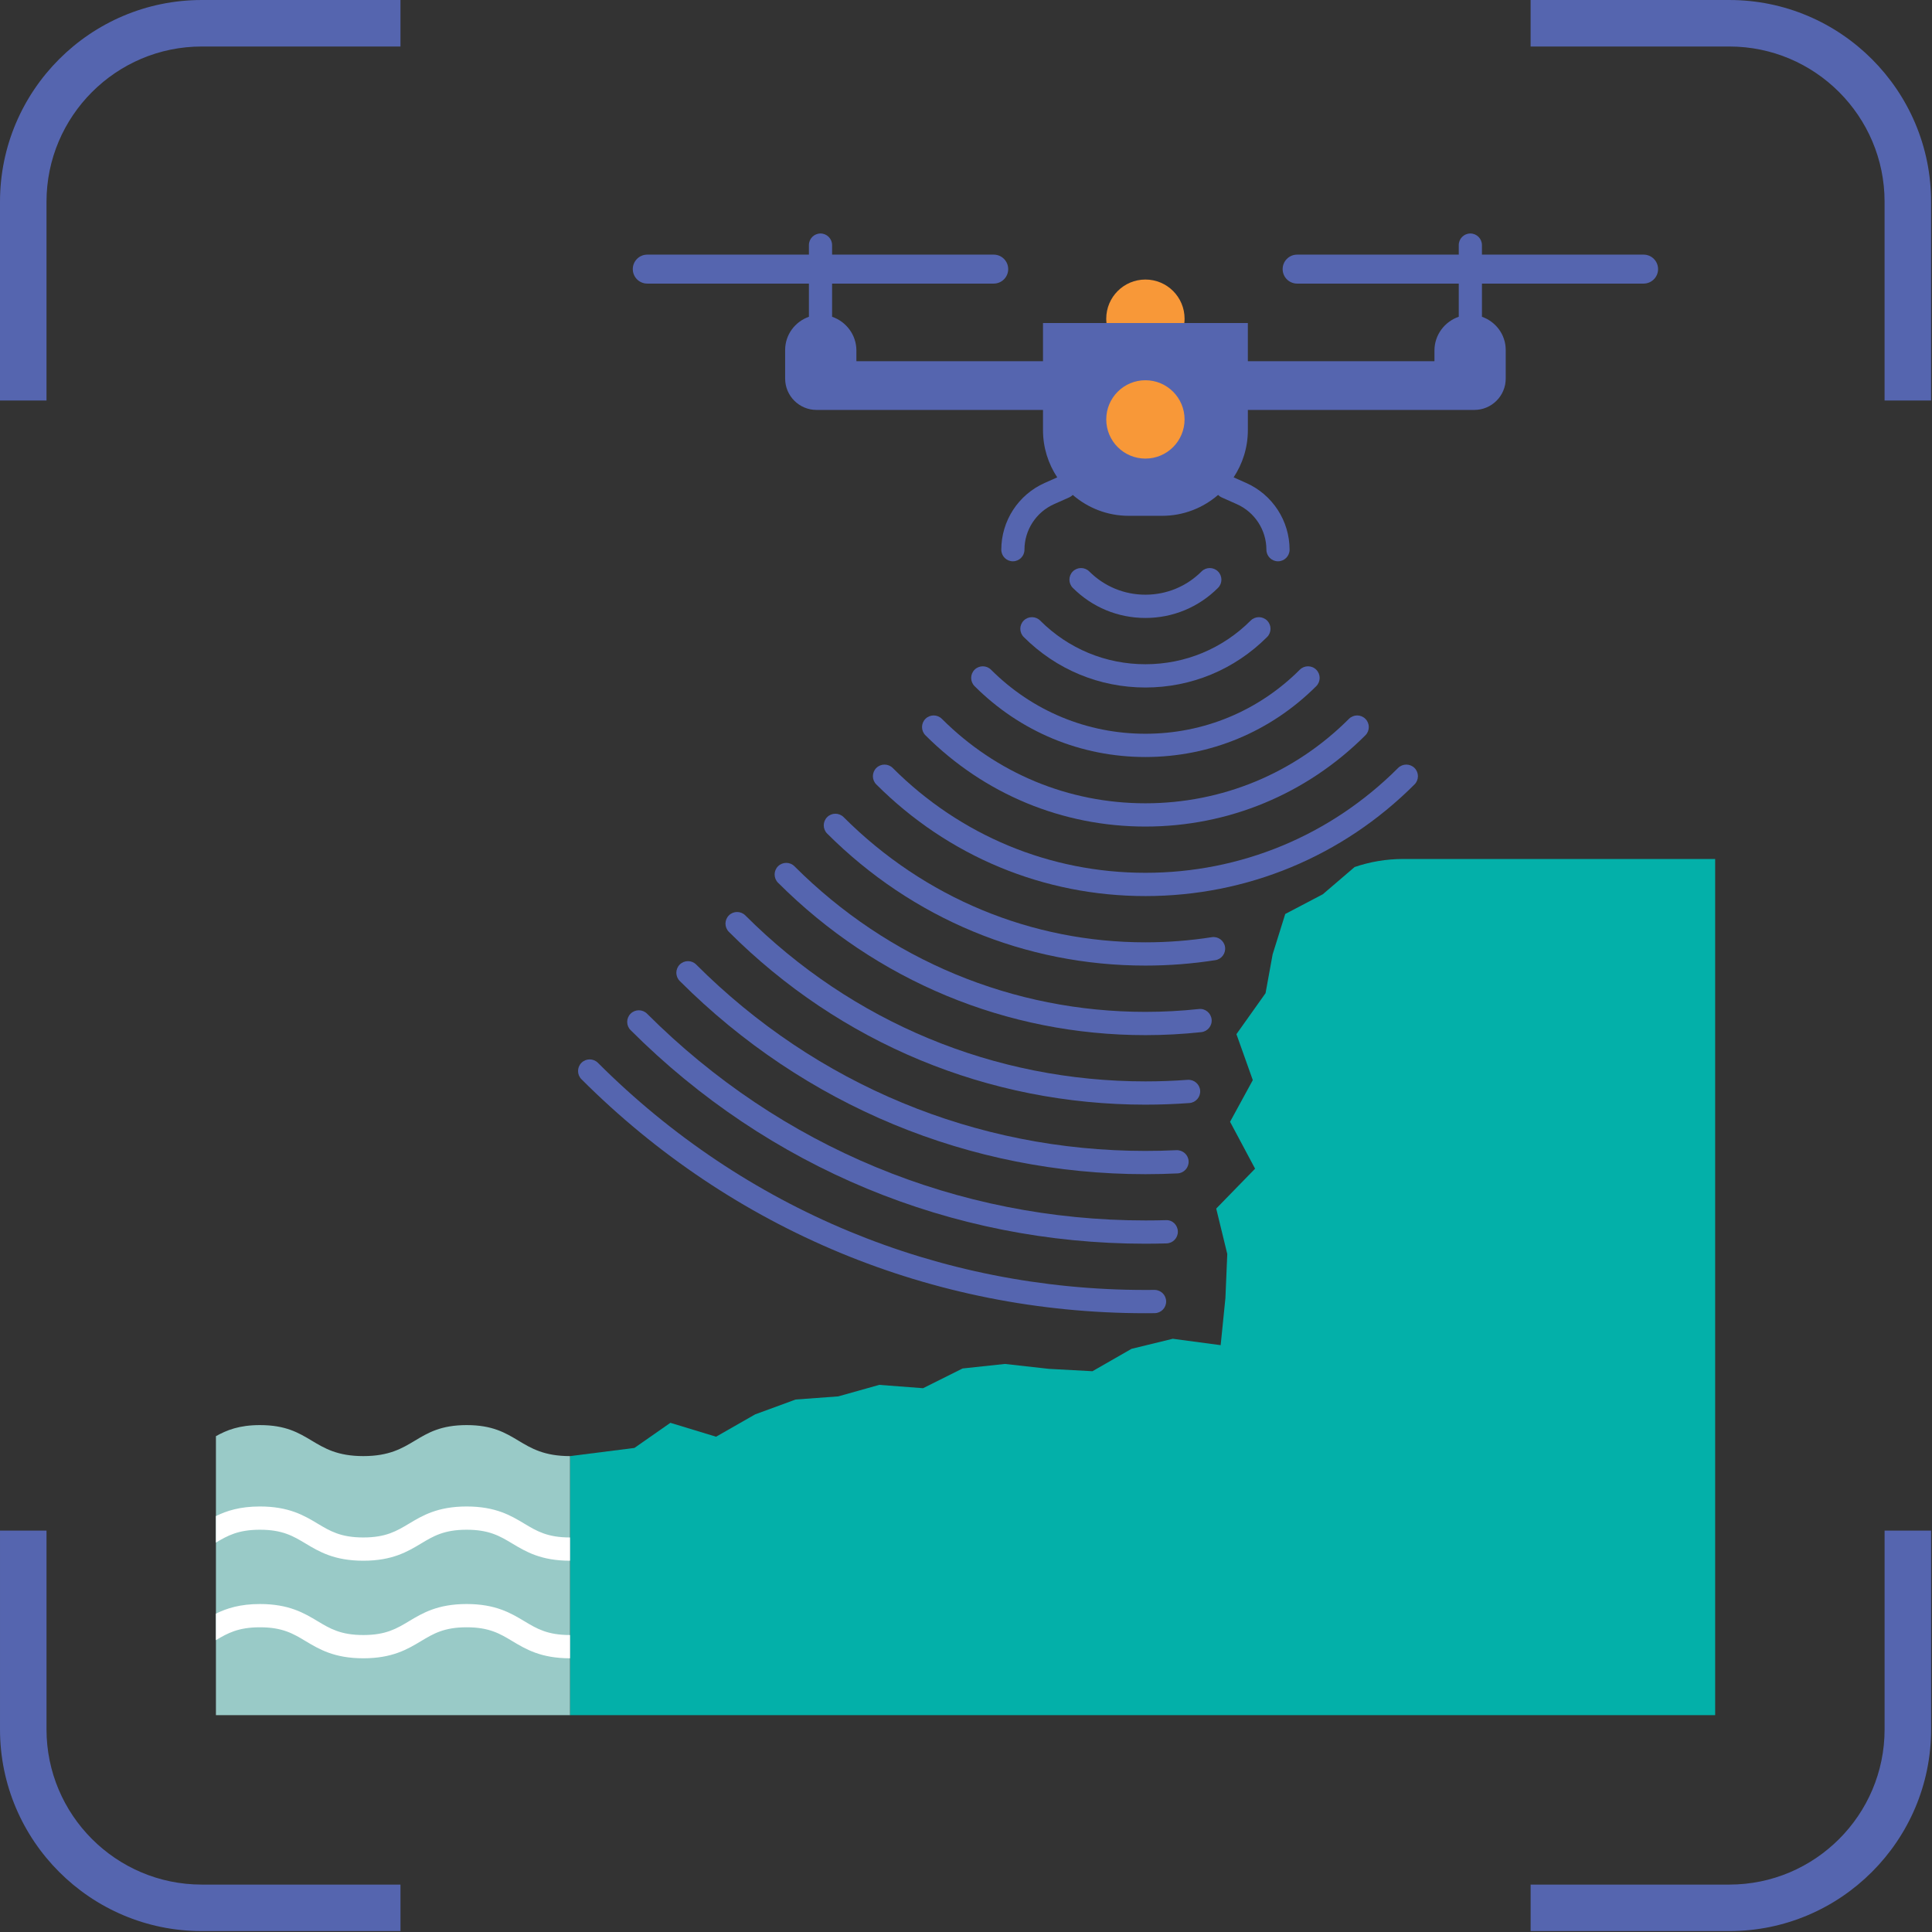 <svg fill="none" height="300" viewBox="0 0 300 300" width="300" xmlns="http://www.w3.org/2000/svg" xmlns:xlink="http://www.w3.org/1999/xlink"><rect x="0" y="0" width="300" height="300" fill="#333333" stroke="none"/><clipPath id="a"><path d="m0 0h300v300h-300z"/></clipPath><g clip-path="url(#a)"><path d="m266.329 266.329v-132.947h-48.444c-2.635 0-5.174.44-7.543 1.251l-4.934 4.226-5.837 3.064-1.956 6.263-1.101 6.035-4.521 6.362 2.542 7.136-3.531 6.471 3.885 7.283-6.035 6.194 1.717 7.048-.288 6.838-.739 7.323-7.436-.993-6.404 1.562-6.068 3.477-6.758-.366-6.838-.764-6.567.703-6.143 3.064-6.796-.518-6.377 1.789-6.613.485-6.283 2.307-6.071 3.469-7.093-2.158-5.586 3.901-10.003 1.269v40.226z" fill="#03b0a9"/><path d="m88.51 226.103c-8.023 0-8.023-4.815-16.046-4.815s-8.023 4.815-16.046 4.815c-8.025 0-8.025-4.815-16.05-4.815-3.234 0-5.161.784-6.839 1.718v43.323h54.981z" fill="#99cac7"/><g fill="#5565af"><path d="m7.221 62.188h-7.221v-30.861c0-17.274 14.052-31.326 31.326-31.326h30.859v7.221h-30.859c-13.291 0-24.105 10.814-24.105 24.105z"/><path d="m299.859 62.188h-7.222v-30.861c0-13.291-10.813-24.105-24.105-24.105h-30.859v-7.221h30.859c17.274 0 31.327 14.052 31.327 31.326z"/><path d="m268.534 299.858h-30.859v-7.221h30.859c13.292 0 24.105-10.812 24.105-24.103v-30.861h7.222v30.861c0 17.272-14.054 31.324-31.327 31.324z"/><path d="m62.186 299.858h-30.859c-17.274 0-31.326-14.052-31.326-31.324v-30.861h7.221v30.861c0 13.291 10.812 24.103 24.105 24.103h30.859z"/><path d="m177.859 203.916c-33.043 0-64.142-12.904-87.569-36.331-.707-.705-.707-1.848 0-2.554.705-.704 1.848-.704 2.553 0 22.745 22.748 52.939 35.273 85.017 35.273l1.395-.007c.007 0 .013-.001.018-.001.989 0 1.796.796 1.806 1.786.01.999-.79 1.814-1.787 1.824z"/><path d="m177.859 193.123c-30.163 0-58.553-11.78-79.939-33.164-.707-.705-.707-1.85 0-2.555.705-.703 1.848-.703 2.553 0 20.705 20.705 48.188 32.106 77.386 32.106 1.065 0 2.125-.015 3.183-.044 1.028-.053 1.826.757 1.855 1.754.027.997-.758 1.826-1.755 1.855-1.09.029-2.185.048-3.283.048z"/><path d="m177.86 182.326c-27.285 0-52.966-10.653-72.309-29.998-.706-.705-.706-1.849 0-2.554.705-.703 1.848-.703 2.553 0 18.662 18.663 43.434 28.94 69.756 28.94 1.63 0 3.252-.037 4.816-.114 1.004-.032 1.845.719 1.892 1.714.049.995-.718 1.843-1.714 1.892-1.625.08-3.305.12-4.994.12z"/><path d="m177.859 160.736c-21.525 0-41.787-8.406-57.048-23.669-.705-.705-.705-1.848 0-2.552.705-.705 1.848-.705 2.552 0 14.581 14.58 33.936 22.608 54.496 22.608 2.76 0 5.55-.147 8.292-.441.99-.121 1.881.613 1.987 1.603.107.992-.612 1.88-1.604 1.987-2.868.307-5.786.464-8.675.464z"/><path d="m177.86 149.936c-18.647 0-36.196-7.279-49.418-20.499-.707-.705-.707-1.85 0-2.554.705-.704 1.848-.704 2.553 0 12.539 12.539 29.183 19.442 46.865 19.442 3.452 0 6.917-.268 10.297-.798.981-.156 1.909.52 2.063 1.503.155.985-.518 1.909-1.503 2.064-3.566.56-7.218.842-10.857.842z"/><path d="m177.86 139.142c-15.77 0-30.608-6.157-41.787-17.336-.707-.704-.707-1.849 0-2.554.705-.703 1.846-.703 2.551 0 10.497 10.498 24.431 16.277 39.236 16.277 14.804 0 28.738-5.779 39.234-16.277.704-.703 1.847-.703 2.552 0 .707.705.707 1.85 0 2.554-11.177 11.179-26.017 17.336-41.786 17.336z"/><path d="m177.859 128.347c-12.887 0-25.019-5.034-34.158-14.171-.704-.705-.704-1.85 0-2.554.705-.704 1.848-.704 2.553 0 8.458 8.457 19.681 13.113 31.605 13.113s23.149-4.656 31.605-13.113c.705-.704 1.848-.704 2.553 0s.705 1.849 0 2.554c-9.139 9.137-21.269 14.171-34.158 14.171z"/><path d="m177.859 117.549c-10.01 0-19.429-3.909-26.526-11.003-.707-.707-.707-1.85 0-2.555.704-.703 1.847-.703 2.552 0 6.415 6.415 14.929 9.946 23.974 9.946 9.044 0 17.558-3.531 23.975-9.946.705-.703 1.848-.703 2.552 0 .705.705.705 1.848 0 2.555-7.097 7.094-16.518 11.003-26.527 11.003z"/><path d="m177.859 106.755c-7.132 0-13.842-2.786-18.896-7.84-.707-.707-.705-1.849 0-2.554.705-.703 1.846-.703 2.553 0 4.373 4.373 10.176 6.781 16.343 6.781s11.97-2.408 16.343-6.781c.707-.703 1.848-.703 2.553 0 .705.705.707 1.848 0 2.554-5.054 5.054-11.765 7.84-18.896 7.84z"/><path d="m177.859 95.957c-4.258 0-8.261-1.659-11.272-4.669-.705-.705-.705-1.848 0-2.554.705-.703 1.848-.703 2.553 0 2.33 2.328 5.426 3.611 8.719 3.611s6.39-1.282 8.718-3.611c.705-.703 1.848-.703 2.553 0 .706.705.706 1.849 0 2.554-3.01 3.01-7.013 4.669-11.271 4.669z"/><path d="m255.214 39.538h-25.1v-1.483c0-.994-.804-1.799-1.799-1.799-.994 0-1.799.805-1.799 1.799v1.483h-25.098c-1.242 0-2.249 1.007-2.249 2.249 0 1.243 1.007 2.249 2.249 2.249h25.098v5.149c-2.189.752-3.775 2.809-3.775 5.25v1.653h-28.976v-5.929h-31.809v5.929h-28.976v-1.653c0-2.441-1.586-4.497-3.775-5.25v-5.149h25.098c1.242 0 2.249-1.006 2.249-2.249 0-1.242-1.007-2.249-2.249-2.249h-25.098v-1.483c0-.994-.805-1.799-1.799-1.799-.995 0-1.798.805-1.798 1.799v1.483h-25.101c-1.241 0-2.248 1.007-2.248 2.249 0 1.243 1.007 2.249 2.248 2.249h25.101v5.153c-2.142.749-3.693 2.767-3.693 5.161v4.434c0 2.685 2.184 4.869 4.87 4.869h35.171v3.13c0 2.714.817 5.236 2.211 7.342l-1.958.871c-4.089 1.821-6.729 5.886-6.729 10.362 0 .995.804 1.8 1.799 1.8.993 0 1.798-.805 1.798-1.8 0-3.054 1.804-5.83 4.595-7.074l2.359-1.05c.212-.095.392-.228.546-.382 2.334 2.016 5.367 3.244 8.693 3.244h5.181c3.326 0 6.359-1.228 8.693-3.244.154.155.334.287.547.382l2.359 1.05c2.79 1.243 4.594 4.018 4.594 7.074 0 .995.805 1.8 1.798 1.8.996 0 1.801-.805 1.801-1.8 0-4.475-2.641-8.543-6.731-10.362l-1.958-.871c1.394-2.106 2.211-4.628 2.211-7.342v-3.13h35.172c2.685 0 4.869-2.184 4.869-4.869v-4.434c0-2.395-1.551-4.412-3.692-5.161v-5.153h25.1c1.241 0 2.248-1.006 2.248-2.249 0-1.242-1.007-2.249-2.248-2.249z"/></g><path d="m183.939 65.126c0 3.359-2.722 6.084-6.081 6.084-3.358 0-6.079-2.724-6.079-6.084 0-3.359 2.721-6.082 6.079-6.082 3.359 0 6.081 2.723 6.081 6.082z" fill="#f89838"/><path d="m183.902 50.157c.024-.219.039-.443.039-.669 0-3.358-2.722-6.082-6.082-6.082-3.357 0-6.082 2.724-6.082 6.082 0 .226.016.45.039.669z" fill="#f89838"/><path d="m177.859 171.53c-24.406 0-47.374-9.529-64.679-26.832-.705-.705-.705-1.85 0-2.555.707-.703 1.848-.703 2.553 0 16.623 16.622 38.685 25.775 62.126 25.775 2.193 0 4.402-.082 6.568-.243.995-.063 1.859.674 1.934 1.668.073.995-.672 1.861-1.668 1.936-2.253.165-4.553.251-6.834.251z" fill="#5565af"/><path d="m65.369 254.835c1.923-1.155 3.583-2.151 7.094-2.151 3.512 0 5.173.996 7.094 2.151 2.082 1.248 4.441 2.663 8.952 2.663v-3.611c-3.511 0-5.172-.995-7.094-2.149-2.08-1.25-4.44-2.666-8.952-2.666-4.511 0-6.87 1.416-8.952 2.666-1.923 1.154-3.583 2.149-7.094 2.149-3.512 0-5.173-.995-7.096-2.149-2.082-1.25-4.441-2.666-8.954-2.666-3.093 0-5.165.671-6.838 1.491v4.119c1.817-1.087 3.485-1.998 6.838-1.998 3.512 0 5.173.996 7.096 2.151 2.082 1.248 4.441 2.663 8.954 2.663 4.513 0 6.87-1.415 8.952-2.663z" fill="#fff"/><path d="m72.463 233.926c-4.511 0-6.87 1.414-8.952 2.663-1.923 1.153-3.582 2.148-7.094 2.148-3.514 0-5.173-.995-7.096-2.15-2.082-1.247-4.441-2.661-8.954-2.661-3.093 0-5.165.669-6.839 1.489v4.117c1.817-1.087 3.485-1.996 6.839-1.996 3.512 0 5.173.996 7.096 2.149 2.08 1.248 4.441 2.663 8.954 2.663 4.511 0 6.87-1.415 8.952-2.663 1.923-1.153 3.582-2.149 7.094-2.149 3.512 0 5.171.996 7.094 2.149 2.082 1.248 4.441 2.663 8.952 2.663v-3.611c-3.512 0-5.172-.995-7.094-2.148-2.082-1.249-4.441-2.663-8.952-2.663z" fill="#fff"/></g></svg>